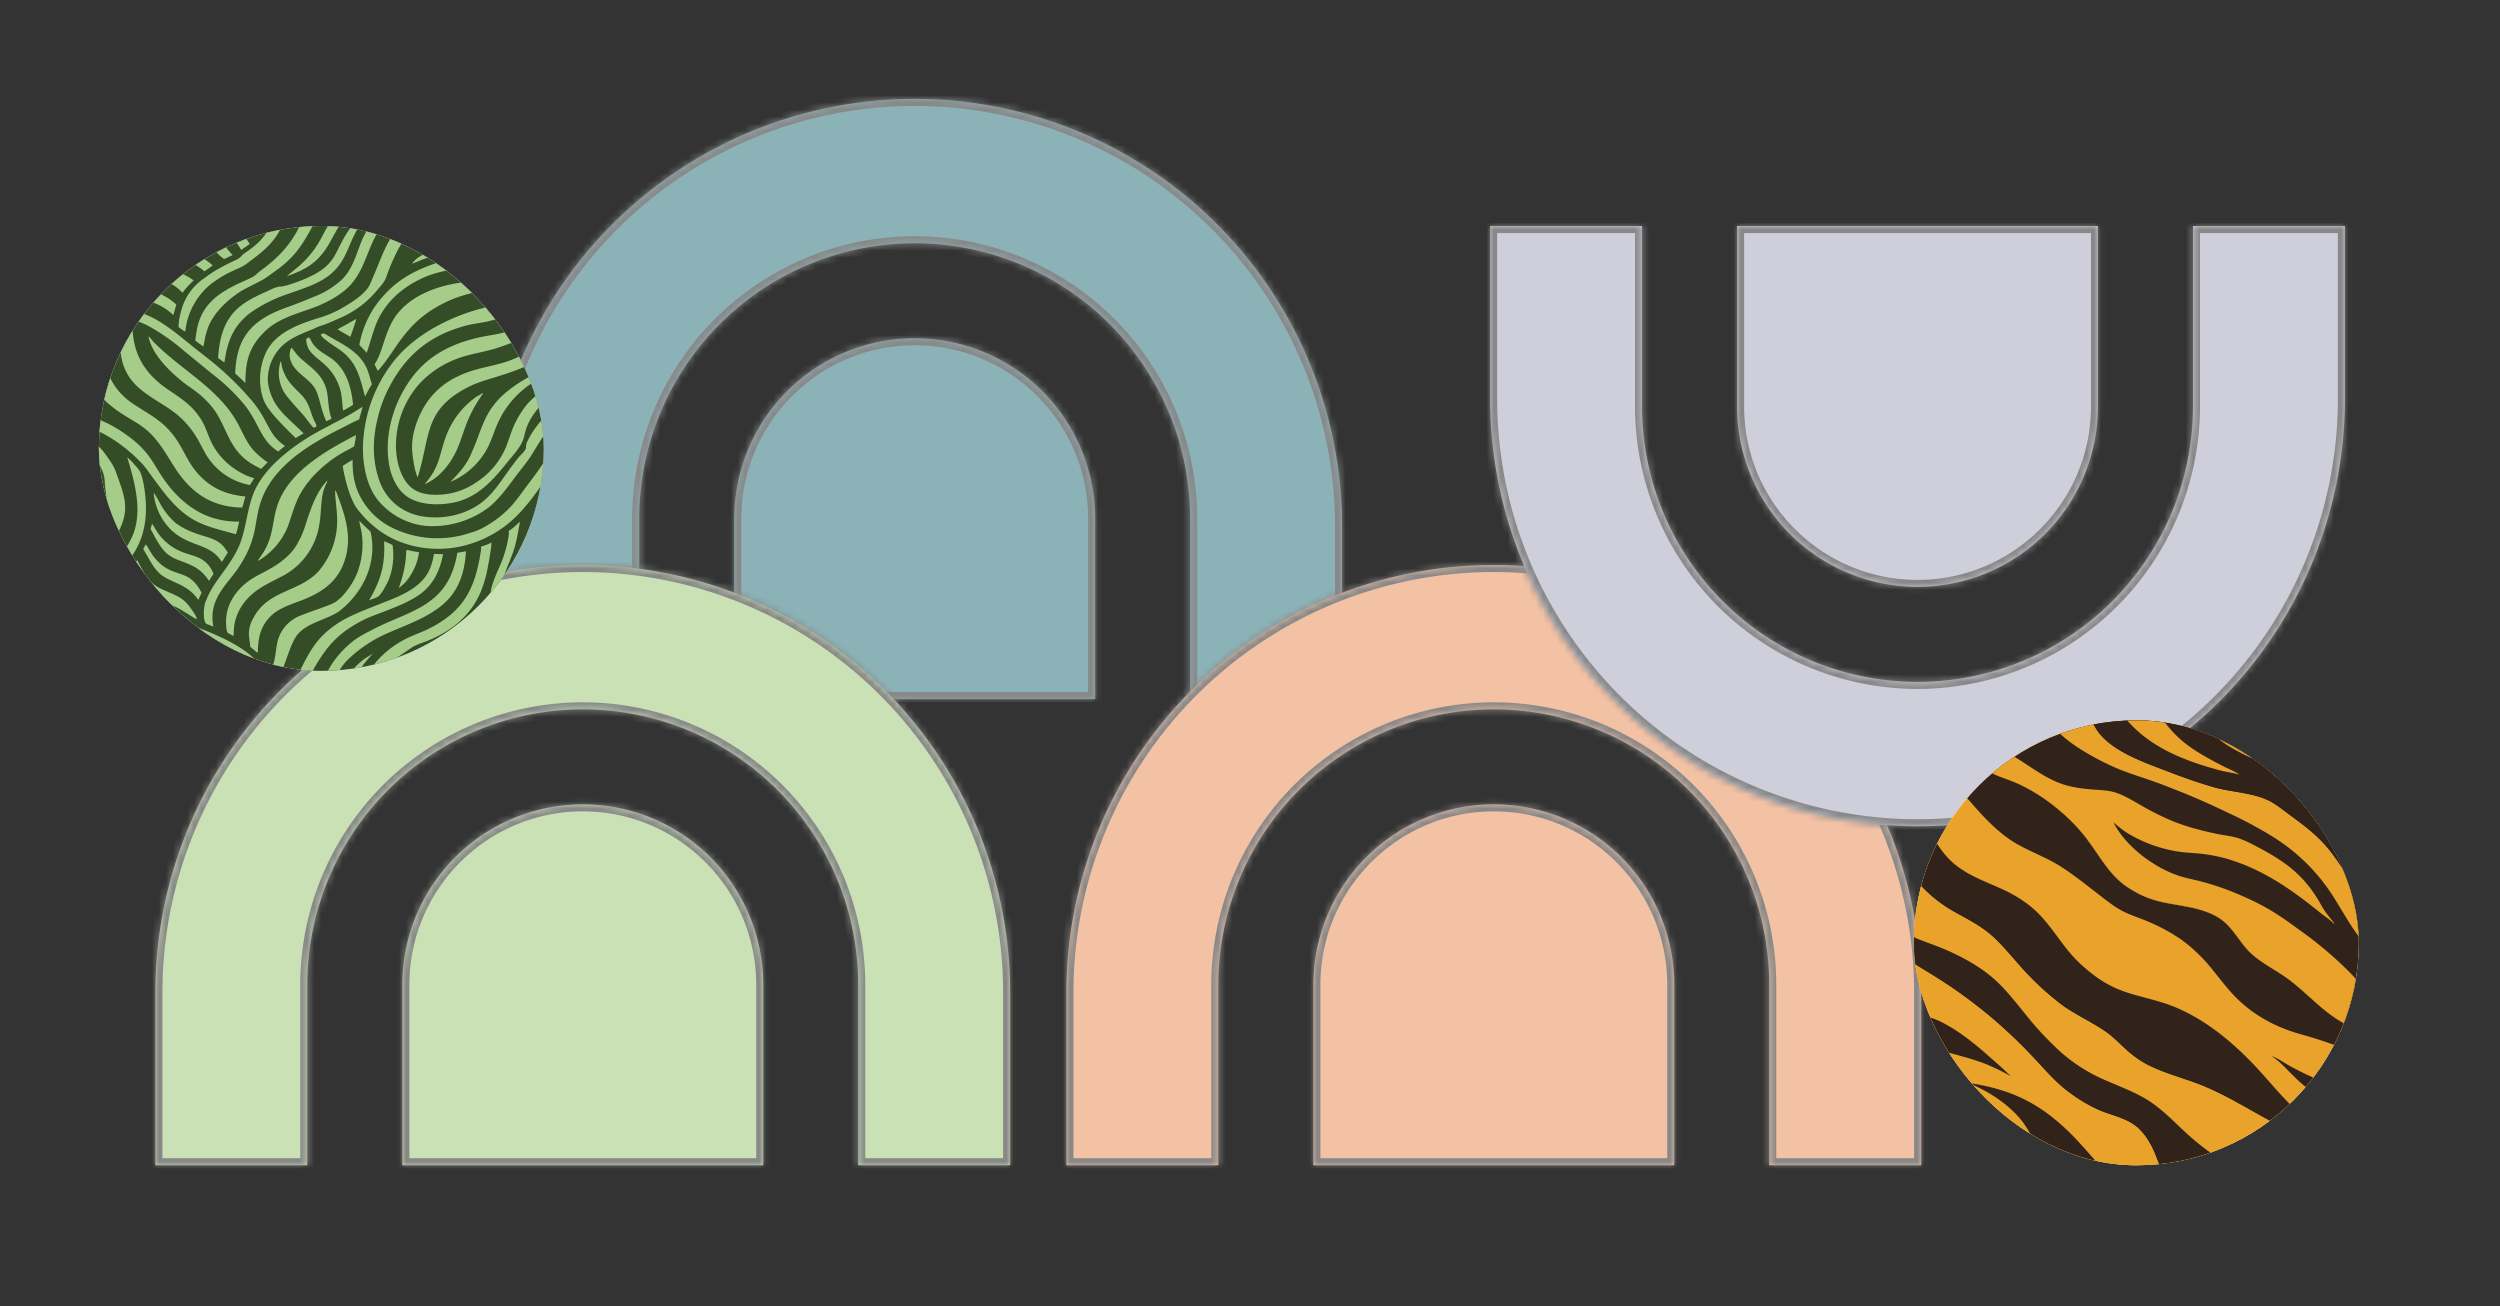 <svg width="354" height="185" viewBox="0 0 354 185" fill="none" xmlns="http://www.w3.org/2000/svg"><rect x="0" y="0" width="354" height="185" fill="#333333" stroke="none"/><mask id="path-1-inside-1_20_1009" fill="white"><path fill-rule="evenodd" clip-rule="evenodd" d="M129.52 14A60.52 60.52 0 0 0 69 74.52V99h21.52V73.45a39 39 0 1 1 78 0V99h21.52V74.52A60.52 60.52 0 0 0 129.52 14Zm25.56 85V73.45a25.55 25.55 0 0 0-51.11 0V99h51.1Z"/></mask><path fill-rule="evenodd" clip-rule="evenodd" d="M129.52 14A60.52 60.52 0 0 0 69 74.52V99h21.52V73.45a39 39 0 1 1 78 0V99h21.52V74.52A60.52 60.52 0 0 0 129.52 14Zm25.56 85V73.45a25.55 25.55 0 0 0-51.11 0V99h51.1Z" fill="#8BB2B7"/><path d="M69 99h-1v1h1v-1Zm21.52 0v1h1v-1h-1Zm78 0h-1v1h1v-1Zm21.52 0v1h1v-1h-1Zm-34.96 0v1h1v-1h-1Zm-51.11 0h-1v1h1v-1ZM70 74.52A59.52 59.52 0 0 1 129.52 15v-2A61.52 61.52 0 0 0 68 74.52h2ZM70 99V74.52h-2V99h2Zm20.52-1H69v2h21.52v-2Zm-1-24.55V99h2V73.45h-2Zm40-40a40 40 0 0 0-40 40h2a38 38 0 0 1 38-38v-2Zm40 40a40 40 0 0 0-40-40v2a38 38 0 0 1 38 38h2Zm0 25.55V73.45h-2V99h2Zm20.52-1h-21.51v2h21.51v-2Zm-1-23.48V99h2V74.52h-2ZM129.52 15a59.52 59.52 0 0 1 59.52 59.52h2A61.52 61.52 0 0 0 129.52 13v2Zm24.56 58.45V99h2V73.45h-2Zm-24.56-24.56c13.56 0 24.56 11 24.56 24.56h2a26.55 26.55 0 0 0-26.56-26.56v2Zm-24.55 24.56c0-13.56 11-24.56 24.55-24.56v-2a26.55 26.55 0 0 0-26.55 26.56h2Zm0 25.55V73.45h-2V99h2Zm50.1-1h-51.1v2h51.1v-2Z" fill="#888888" mask="url(#path-1-inside-1_20_1009)"/><mask id="path-3-inside-2_20_1009" fill="white"><path fill-rule="evenodd" clip-rule="evenodd" d="M211.52 80A60.52 60.52 0 0 0 151 140.52V165h21.52v-25.55a39 39 0 1 1 78 0V165h21.52v-24.48A60.52 60.52 0 0 0 211.52 80Zm25.56 85v-25.55a25.55 25.55 0 0 0-51.11 0V165h51.1Z"/></mask><path fill-rule="evenodd" clip-rule="evenodd" d="M211.52 80A60.52 60.52 0 0 0 151 140.52V165h21.52v-25.55a39 39 0 1 1 78 0V165h21.52v-24.48A60.52 60.52 0 0 0 211.52 80Zm25.56 85v-25.55a25.55 25.55 0 0 0-51.11 0V165h51.1Z" fill="#F3C2A5"/><path d="M151 165h-1v1h1v-1Zm21.52 0v1h1v-1h-1Zm78 0h-1v1h1v-1Zm21.52 0v1h1v-1h-1Zm-34.96 0v1h1v-1h-1Zm-51.11 0h-1v1h1v-1ZM152 140.52A59.52 59.52 0 0 1 211.52 81v-2A61.52 61.52 0 0 0 150 140.52h2Zm0 24.48v-24.48h-2V165h2Zm20.52-1H151v2h21.52v-2Zm-1-24.55V165h2v-25.55h-2Zm40-40a40 40 0 0 0-40 40h2a38 38 0 0 1 38-38v-2Zm40 40a40 40 0 0 0-40-40v2a38 38 0 0 1 38 38h2Zm0 25.55v-25.55h-2V165h2Zm20.52-1h-21.52v2h21.52v-2Zm-1-23.48V165h2v-24.48h-2ZM211.52 81a59.52 59.52 0 0 1 59.52 59.52h2A61.52 61.52 0 0 0 211.52 79v2Zm24.56 58.45V165h2v-25.55h-2Zm-24.56-24.56c13.56 0 24.56 11 24.56 24.56h2a26.55 26.55 0 0 0-26.56-26.56v2Zm-24.55 24.56c0-13.56 11-24.56 24.55-24.56v-2a26.55 26.55 0 0 0-26.55 26.56h2Zm0 25.55v-25.55h-2V165h2Zm50.1-1h-51.1v2h51.1v-2Z" fill="#888888" mask="url(#path-3-inside-2_20_1009)"/><mask id="path-5-inside-3_20_1009" fill="white"><path fill-rule="evenodd" clip-rule="evenodd" d="M271.52 117a60.52 60.52 0 0 0 60.52-60.52V32h-21.52v25.55a39 39 0 1 1-78 0V32H211v24.48A60.52 60.52 0 0 0 271.52 117Zm-25.55-85v25.55a25.55 25.55 0 1 0 51.1 0V32h-51.1Z"/></mask><path fill-rule="evenodd" clip-rule="evenodd" d="M271.52 117a60.52 60.52 0 0 0 60.52-60.52V32h-21.52v25.55a39 39 0 1 1-78 0V32H211v24.48A60.52 60.52 0 0 0 271.52 117Zm-25.55-85v25.55a25.55 25.55 0 1 0 51.1 0V32h-51.1Z" fill="#CFCFDB"/><path d="M332.04 56.48h-1 1Zm0-24.48h1v-1h-1v1Zm-21.52 0v-1h-1v1h1Zm-78 25.55h1-1Zm0-25.55h1v-1h-1v1ZM211 32v-1h-1v1h1Zm0 24.48h-1 1Zm34.97 1.07h1-1Zm0-25.55v-1h-1v1h1Zm51.1 0h1v-1h-1v1Zm33.97 24.48A59.52 59.52 0 0 1 271.52 116v2a61.52 61.52 0 0 0 61.52-61.52h-2Zm0-24.48v24.48h2V32h-2Zm-20.52 1h21.52v-2h-21.52v2Zm1 24.55V32h-2v25.55h2Zm-40 40a40 40 0 0 0 40-40h-2a38 38 0 0 1-38 38v2Zm-40-40a40 40 0 0 0 40 40v-2a38 38 0 0 1-38-38h-2Zm0-25.55v25.55h2V32h-2ZM211 33h21.52v-2H211v2Zm1 23.48V32h-2v24.48h2ZM271.52 116A59.52 59.52 0 0 1 212 56.48h-2A61.52 61.52 0 0 0 271.52 118v-2Zm-24.55-58.45V32h-2v25.55h2Zm24.55 24.56c-13.56 0-24.55-11-24.55-24.56h-2a26.55 26.55 0 0 0 26.55 26.56v-2Zm24.56-24.56c0 13.56-11 24.56-24.56 24.56v2a26.55 26.55 0 0 0 26.56-26.56h-2Zm0-25.55v25.55h2V32h-2Zm-50.11 1h51.1v-2h-51.1v2Z" fill="#888888" mask="url(#path-5-inside-3_20_1009)"/><mask id="path-7-inside-4_20_1009" fill="white"><path fill-rule="evenodd" clip-rule="evenodd" d="M82.52 80A60.52 60.52 0 0 0 22 140.52V165h21.52v-25.55a39 39 0 1 1 78 0V165h21.52v-24.48A60.52 60.52 0 0 0 82.52 80Zm25.56 85v-25.55a25.55 25.55 0 0 0-51.11 0V165h51.1Z"/></mask><path fill-rule="evenodd" clip-rule="evenodd" d="M82.52 80A60.52 60.52 0 0 0 22 140.52V165h21.52v-25.55a39 39 0 1 1 78 0V165h21.52v-24.48A60.52 60.52 0 0 0 82.52 80Zm25.56 85v-25.55a25.55 25.55 0 0 0-51.11 0V165h51.1Z" fill="#C9E1B5"/><path d="M22 165h-1v1h1v-1Zm21.52 0v1h1v-1h-1Zm78 0h-1v1h1v-1Zm21.52 0v1h1v-1h-1Zm-34.96 0v1h1v-1h-1Zm-51.11 0h-1v1h1v-1ZM23 140.52A59.52 59.52 0 0 1 82.52 81v-2A61.52 61.52 0 0 0 21 140.52h2ZM23 165v-24.48h-2V165h2Zm20.52-1H22v2h21.52v-2Zm-1-24.55V165h2v-25.55h-2Zm40-40a40 40 0 0 0-40 40h2a38 38 0 0 1 38-38v-2Zm40 40a40 40 0 0 0-40-40v2a38 38 0 0 1 38 38h2Zm0 25.55v-25.55h-2V165h2Zm20.52-1h-21.51v2h21.51v-2Zm-1-23.48V165h2v-24.48h-2ZM82.52 81a59.52 59.52 0 0 1 59.52 59.52h2A61.52 61.52 0 0 0 82.52 79v2Zm24.56 58.45V165h2v-25.55h-2Zm-24.56-24.56c13.56 0 24.56 11 24.56 24.56h2a26.55 26.55 0 0 0-26.56-26.56v2Zm-24.55 24.56c0-13.56 11-24.56 24.55-24.56v-2a26.55 26.55 0 0 0-26.55 26.56h2Zm0 25.55v-25.55h-2V165h2Zm50.1-1h-51.1v2h51.1v-2Z" fill="#888888" mask="url(#path-7-inside-4_20_1009)"/><g clip-path="url(#clip0_20_1009)"><rect x="271" y="102" width="63" height="63" rx="31.5" fill="white"/><path d="M246.53 102H358.4c.05.07.08.15.09.24.05.57.1 3.63-.02 4.06a.5.5 0 0 1-.05.13c.11.23.15 3.38.05 3.71l-.04.11c.12.3.12 8.22.02 8.47l-.03.07c.04.08.07.16.07.25.04.74.08 6.44-.03 6.75a.4.4 0 0 1-.06.1c.06.11.09.19.1.3.08 1.67 0 3.38 0 5.05 0 .55.09 2.37-.03 2.8l-.04.11c.1.25.14 5.17.02 5.47a.47.47 0 0 1-.03.06c.04.08.07.16.07.25.04.6.08 5.17-.03 5.51l-.03.09a34.5 34.5 0 0 1 0 5.14c.08.24.1.42 0 .66.12.28.14 2.27.02 2.57l-.05.1c.18.29.15 1.19.07 1.52a.79.79 0 0 1-.05.13c.12.27.14 4.3.03 4.59l-.02.06c.13.31.13 3.22.03 3.5l-.02.05c.06.2.08.34 0 .54.05.2.06.35.05.56v.05H246.53v-63Z" fill="#E9A32A"/><path d="M321.55 149.53c.92.23 1.83.94 2.67 1.4 1.83.98 3.75 1.96 5.76 2.52 2.08.57 4.21.7 6.36.75 1.52.04 3.06.03 4.56.36 2.8.61 5.56 2.31 8.09 3.63 2.02 1.06 4.04 2.04 5.94 3.31.94.62 1.77 1.32 2.6 2.06.28.25.7.52.9.83.06.2.06.34.05.55v.05h-6.23v-.04a34 34 0 0 0-5.51-3.82 23.4 23.4 0 0 0-4.72-2.23 27.7 27.7 0 0 0-4.56-.9c-2.58-.35-5.29-.64-7.64-1.83a22.41 22.41 0 0 1-5.17-3.93c-.84-.8-2.08-2.23-3.1-2.72v.01Z" fill="#312319"/><path d="M260.07 102h12.55c1.23 1.07 2.52 2.07 3.77 3.13 1.64 1.4 3.28 2.98 5.14 4.07 1.19.7 2.55 1.06 3.81 1.6 2.31.97 4.38 2.37 6.3 3.98a23.38 23.38 0 0 1 3.93 4.13c1.8 2.38 3.13 5.03 5.7 6.73 1.24.81 2.52 1.46 3.95 1.86 2.9.81 5.9.77 8.62 2.27 2.32 1.27 3.16 3.67 5.02 5.33 1.62 1.44 3.67 2.39 5.39 3.7 2.17 1.67 4.01 3.7 6.27 5.25 2.5 1.73 5.37 2.58 8.3 3.18 1.29.26 2.6.47 3.82.94 2.57.99 5.95 3.54 8.16 5.2 1.33 1 2.68 1.98 3.92 3.09.95.84 1.83 1.77 2.68 2.72.25.27.87.8 1.01 1.11.14.32.14 3.23.04 3.5l-.02.05c-.17-.44-.97-1.35-1.29-1.77a32.5 32.5 0 0 0-13.27-9.7c-2.49-.94-5.14-1.3-7.64-2.19-2.03-.7-3.98-1.58-5.99-2.32a60.59 60.59 0 0 0-4.5-1.42c-3.74-1.06-7-2.87-9.67-5.76-.92-1-1.73-2.09-2.6-3.14a23.02 23.02 0 0 0-4.54-4.45 26.3 26.3 0 0 0-5.13-2.75c-1.15-.47-2.36-.84-3.45-1.44-1.15-.64-2.2-1.5-3.25-2.3-1.73-1.33-3.46-2.73-5.3-3.9-2.36-1.51-5.1-2.33-7.4-3.96-3.54-2.52-5.61-5.78-8.66-8.72a24.52 24.52 0 0 0-3.67-2.83 32.39 32.39 0 0 0-6.6-2.94c-1.96-.67-3.6-1.1-5.4-2.25Z" fill="#312319"/><path d="M248.17 102h3.43c1.9 1.23 3.77 2 5.97 2.53 1.29.3 2.57.55 3.82 1.03a21.6 21.6 0 0 1 5.6 3.53c2.88 2.31 4 4.22 5.64 7.42.9 1.75 1.83 3.49 3.17 4.94 2.31 2.5 5.63 3.4 8.58 4.87a18.76 18.76 0 0 1 3.03 1.93c2.17 1.69 3.6 4.08 5.3 6.2a18.69 18.69 0 0 0 2.17 2.3 21.1 21.1 0 0 0 2.48 1.95c3.26 2.15 5.95 2.27 9.43 3.46 4.86 1.66 9.12 5.16 12.6 8.86 1.54 1.64 2.95 3.38 4.53 4.99a18.6 18.6 0 0 0 7.45 4.76c2.01.72 4.09 1.26 6.12 1.94 1.31.44 2.6.99 3.87 1.56.32.15.97.37 1.21.63l.09.1H330v-.06c-.96-.87-1.79-1.8-2.83-2.6-2.26-1.75-4.82-3.08-7.31-4.47-2.6-1.45-5.18-2.96-7.94-4.1-2.6-1.06-5.44-1.72-7.94-3.03a14.64 14.64 0 0 1-3.02-2.17c-.88-.8-1.7-1.67-2.67-2.36-2.04-1.44-4.35-2.44-6.36-3.9a40.9 40.9 0 0 1-6.34-6c-1.23-1.38-2.45-2.87-3.87-4.06-1.56-1.3-3.3-2.14-5.06-3.14a19.02 19.02 0 0 1-6.67-6.24c-.43-.62-.83-1.26-1.2-1.92-1.59-2.79-2.94-6-5.32-8.22-2.09-1.94-4.93-3.13-7.49-4.33a19.98 19.98 0 0 1-4.35-2.52c-1.32-1.09-2.4-2.54-3.46-3.88Z" fill="#312319"/><path d="m342.57 164.9.09.1H330v-.06c1.34-.06 12.2.13 12.57-.04Z" fill="#312319"/><path d="M246.53 102h1.64c1.06 1.34 2.14 2.8 3.46 3.88a19.94 19.94 0 0 0 4.35 2.52c2.56 1.2 5.4 2.39 7.49 4.33 2.38 2.22 3.73 5.43 5.32 8.22a24.78 24.78 0 0 0 2.55 3.74 19.12 19.12 0 0 0 5.32 4.42c1.75 1 3.5 1.84 5.06 3.14 1.42 1.19 2.64 2.68 3.87 4.06a40.85 40.85 0 0 0 6.34 6c2.01 1.47 4.31 2.46 6.35 3.9.98.7 1.8 1.56 2.68 2.36.9.83 1.94 1.61 3.02 2.18 2.5 1.3 5.34 1.96 7.94 3.03 2.76 1.13 5.34 2.64 7.93 4.1 2.5 1.38 5.05 2.72 7.32 4.46 1.04.8 1.87 1.73 2.82 2.6v.05h-24.21v-.04l-.05-.07c-.21-.4-.35-.87-.53-1.28-.6-1.42-1.3-2.8-2.45-3.85-1.55-1.4-3.78-1.76-5.65-2.58a21.99 21.99 0 0 1-4.14-2.47c-1.96-1.44-3.53-3.35-5.2-5.1a73.79 73.79 0 0 0-5.58-5.32 69.2 69.2 0 0 0-7.33-5.43c-2.44-1.56-4.97-2.98-7.33-4.66a34.3 34.3 0 0 1-7.34-6.7c-1.12-1.42-2-3.04-3-4.55-2.73-4.17-6.09-7.5-10.65-9.63V102Z" fill="#E9A32A"/><path d="M320.06 160.9c.94.2 1.9.63 2.77 1.02 1.02.45 4.26 2.03 4.62 2.97l.06.1h-2.49v-.04c-1.16-1.23-3.45-3.25-4.96-4.04Z" fill="#312319"/><path d="m327.45 164.89.06.1h-2.49v-.05c.42 0 2.16.09 2.43-.05Z" fill="#312319"/><path d="M246.53 108.04c1.08.25 2.09.58 3.08 1.08 2.6 1.29 6.34 4.32 7.88 6.78.77 1.25 1 2.65 1.47 4.02.93 2.76 2.92 6 4.99 8.05 1.7 1.7 5.1 3.84 7.31 4.84 1.1.49 2.25.86 3.36 1.3 2.12.85 4.13 1.86 6 3.15 2.66 1.84 4.14 3.86 6.14 6.3a45.04 45.04 0 0 0 4.9 5.28 23.24 23.24 0 0 0 6.8 4.26c2.05.9 4.2 1.68 6.07 2.94 1.88 1.27 3.45 2.94 5.12 4.47a36.47 36.47 0 0 0 5.22 3.97c.2.12.69.3.78.52h-9.86l-.01-.05-.04-.06c-.21-.4-.35-.87-.53-1.29-.6-1.41-1.3-2.8-2.46-3.84-1.54-1.41-3.77-1.76-5.64-2.58a21.94 21.94 0 0 1-4.14-2.48c-1.97-1.44-3.54-3.35-5.2-5.1a74.6 74.6 0 0 0-5.58-5.32 69.17 69.17 0 0 0-7.33-5.42c-2.44-1.56-4.97-3-7.34-4.66a34.3 34.3 0 0 1-7.33-6.7c-1.13-1.43-2-3.04-3-4.56-2.74-4.17-6.1-7.5-10.66-9.63v-5.27Z" fill="#312319"/><path d="M305.78 164.95c.99 0 9.44-.11 9.77.05h-9.76l-.01-.05Z" fill="#312319"/><path d="M246.53 113.3c4.56 2.14 7.92 5.47 10.66 9.64 1 1.51 1.87 3.13 3 4.55a34.25 34.25 0 0 0 7.33 6.7c2.37 1.68 4.9 3.1 7.34 4.66a69.29 69.29 0 0 1 10.18 8.02c.93.88 1.83 1.8 2.72 2.73 1.67 1.75 3.24 3.66 5.2 5.1a22.1 22.1 0 0 0 4.15 2.47c1.87.82 4.1 1.17 5.64 2.58a10.57 10.57 0 0 1 2.46 3.85c.17.41.31.89.53 1.28l.03.07.01.04h-59.25v-51.68Z" fill="#E9A32A"/><path d="M279 153.38c6.32.97 10.44 3.21 14.87 7.81.76.8 1.48 1.64 2.22 2.46.38.44.77.92 1.22 1.3l.01.05h-7.93v-.06l-.03-.04c-.74-1.22-1.1-2.69-1.7-3.98-1.31-2.78-3.71-4.82-6.34-6.32-.76-.43-1.57-.77-2.31-1.21Z" fill="#312319"/><path d="m297.3 164.94.02.06h-7.93v-.06c2.64-.03 5.28.02 7.91 0Z" fill="#312319"/><path d="M246.53 117.96a20.28 20.28 0 0 1 1.41.8l.35.21.34.23.33.22.33.24.33.24.32.24.32.25.32.26.31.26.3.27.3.27.3.28.3.28a11.16 11.16 0 0 1 .84.88l.27.3a19.38 19.38 0 0 1 .52.62l.25.31.25.32a12.43 12.43 0 0 1 .48.66l.23.33.23.34.22.34.21.35.2.35c1.06 1.8 1.97 3.66 3.27 5.3.6.79 1.33 1.53 2.1 2.15.93.75 1.89 1.38 2.73 2.25 1.53 1.6 2.66 3.53 4.25 5.07 2.2 2.14 4.36 1.91 6.82 3.17 2.65 1.35 4.9 3.24 7.1 5.2.9.78 1.8 1.57 2.62 2.43a27.35 27.35 0 0 0-3.61-1.76c-2.63-1-5.4-1.56-8.07-2.39a31.83 31.83 0 0 1-8.09-3.72c-2.87-1.88-4.2-4.25-6.4-6.69a48.2 48.2 0 0 0-9.12-7.5c-.93-.62-1.87-1.26-2.86-1.78v-10.59Z" fill="#312319"/><path d="M246.53 136.84c1.14.53 2.28 1.1 3.3 1.85 1.05.78 2 1.8 2.95 2.7a25.42 25.42 0 0 0 4.47 3.39c1.64.95 3.29 1.7 5.16 2.08 1.58.32 3.25.48 4.75 1.05.86.33 1.66.87 2.43 1.37a62.6 62.6 0 0 1 6.31 4.77 54.7 54.7 0 0 1 5.81 5.49 36.48 36.48 0 0 1 3.05 3.99c.3.47.6.94.88 1.42l.03.04h-39.14v-28.16Z" fill="#312319"/><path d="M276.11 164.94c1.97-.02 3.94 0 5.91 0 1.2 0 2.42-.05 3.62.01l.03.04h-9.56v-.05Z" fill="#312319"/><path d="M246.53 144.65c1.23.53 2.45 1.08 3.72 1.5 1.84.62 3.73 1.07 5.55 1.73 2.3.84 4.5 1.98 6.82 2.76 1.7.58 3.52.74 5.18 1.44 2.98 1.26 7.46 4 9.88 6.14 1 .88 1.89 1.88 2.76 2.88.7.81 1.52 1.71 1.92 2.72l.1.24c-.86-.7-1.64-1.5-2.56-2.11-1.7-1.12-3.6-1.9-5.41-2.82-3.24-1.66-6.49-3.75-10.06-4.58-1.86-.44-3.82-.2-5.7-.42a16.26 16.26 0 0 1-2.68-.53 49.2 49.2 0 0 1-9.52-4.33v-4.62Z" fill="#E9A32A"/><path d="M246.53 149.56a22.4 22.4 0 0 1 3 2.36c1.57 1.45 2.93 2.9 4.85 3.9a21.81 21.81 0 0 0 6.62 1.97c1.62.27 3.24.5 4.8 1.03a29.65 29.65 0 0 1 9.38 5.4c.3.24.6.53.93.73v.05h-29.58v-15.44Z" fill="#E9A32A"/><path d="M272.62 102h85.77c.05.07.08.15.09.24.05.57.1 3.63-.02 4.06a.5.5 0 0 1-.05.13c.11.23.15 3.38.05 3.71l-.04.11c.12.3.12 8.22.02 8.47l-.03.07c.04.08.07.16.07.25.04.74.08 6.44-.03 6.75a.4.4 0 0 1-.06.1c.06.11.09.19.1.3.08 1.67 0 3.38 0 5.05 0 .55.09 2.37-.03 2.8l-.04.11c.1.25.14 5.17.02 5.47a.47.47 0 0 1-.03.06c.04.08.07.16.07.25.04.6.08 5.17-.03 5.51l-.03.09a34.5 34.5 0 0 1 0 5.14c.08.24.1.42 0 .66.12.28.14 2.27.02 2.57l-.05.1c.18.29.15 1.19.07 1.52a.79.79 0 0 1-.05.13c.12.27.14 4.3.03 4.59l-.02.06c-.15-.3-.77-.84-1.02-1.12a34.68 34.68 0 0 0-2.68-2.72c-1.24-1.1-2.59-2.09-3.92-3.08-2.21-1.66-5.59-4.22-8.16-5.2-1.22-.48-2.53-.69-3.81-.94-2.94-.6-5.81-1.46-8.31-3.18-2.25-1.56-4.1-3.59-6.27-5.25-1.72-1.32-3.77-2.26-5.39-3.7-1.86-1.66-2.7-4.07-5.02-5.34-2.72-1.5-5.72-1.45-8.62-2.27a13.97 13.97 0 0 1-3.95-1.86c-2.57-1.7-3.9-4.35-5.7-6.73a23.3 23.3 0 0 0-3.94-4.13 25.08 25.08 0 0 0-6.29-3.98c-1.26-.53-2.62-.9-3.8-1.6-1.87-1.09-3.51-2.67-5.15-4.06-1.25-1.06-2.54-2.06-3.77-3.14Z" fill="#312319"/><path d="M289.98 102h6.26c.8 2.38 3.17 3.92 5.3 5 1.75.87 3.57 1.53 5.4 2.22a75.8 75.8 0 0 0 6.61 2.27c2.63.73 5.89.76 8.24 2.16.9.54 1.75 1.23 2.6 1.86 3.49 2.55 5.04 3.9 7.4 7.63 1.15 1.8 2.14 3.7 3.51 5.35 1.26 1.5 2.84 2.73 4.35 3.98 3.33 2.77 7.14 4.73 10.75 7.09 2.26 1.47 4.31 3.18 6.45 4.8.31.24 1.45.95 1.57 1.16.14.32.14 4.8.02 5.08l-.02.06c-.3-.26-.71-.45-1.03-.7-2.44-1.98-4.92-3.85-7.81-5.14-2.4-1.06-4.95-1.48-6.99-3.28-1.58-1.4-2.7-3.28-4.17-4.8-1.36-1.41-3.12-2.4-4.31-3.98-1.21-1.59-2.21-3.38-3.27-5.08a27 27 0 0 0-9.11-9.26 59.81 59.81 0 0 0-6.39-3.4c-2.43-1.18-4.9-2.26-7.42-3.24-1-.4-2-.8-3.02-1.15-1.72-.6-3.45-1.13-5.13-1.83a36.76 36.76 0 0 1-4.19-2.12c-1.37-.8-2.71-1.7-3.87-2.78-.63-.59-1.18-1.25-1.73-1.9Z" fill="#E9A32A"/><path d="M296.24 102h15.16l.03.03c.4.36.75.8 1.14 1.2.82.82 1.8 1.62 2.78 2.25a28.9 28.9 0 0 0 5.18 2.57c1.04.41 2.1.78 3.1 1.25 2.67 1.24 5.04 3.28 7.11 5.35 1.75 1.75 2.31 3.92 3.16 6.17 1.19 3.17 3.03 6.25 5.73 8.35a29.1 29.1 0 0 0 7.49 4.15c1.5.58 3.03 1.08 4.48 1.78 1.88.9 3.57 2.05 5.2 3.35.5.4 1.18.77 1.61 1.23.04.08.07.16.07.25.04.6.08 5.17-.03 5.5 0 .04-.02.06-.03.1-.12-.22-1.25-.93-1.57-1.17-2.14-1.62-4.2-3.33-6.45-4.8-3.61-2.35-7.42-4.32-10.75-7.09-1.51-1.25-3.09-2.47-4.35-3.98-1.37-1.65-2.36-3.55-3.5-5.35-2.37-3.72-3.92-5.07-7.41-7.63-.85-.62-1.7-1.32-2.6-1.86-2.35-1.4-5.61-1.43-8.24-2.16a75.8 75.8 0 0 1-6.62-2.27c-1.82-.69-3.64-1.35-5.38-2.22-2.14-1.08-4.52-2.62-5.3-5Z" fill="#312319"/><path d="M301.2 102h5.14a15.83 15.83 0 0 0 4.26 4.1c1.34.9 2.82 1.68 4.26 2.42.37.2 2.05.92 2.2 1.16-.88-.26-1.82-.36-2.72-.6-4.86-1.3-9.75-3.16-13.14-7.08Z" fill="#E9A32A"/><path d="M272.62 102h3.08c1.67.91 3.31 1.88 5 2.77 1.4.74 2.85 1.4 4.22 2.2 2.19 1.26 4.2 2.92 6.57 3.86 1.65.65 3.28.85 5.04.98.95.07 1.91.1 2.83.36 1.54.45 2.96 1.4 4.36 2.18 1.32.73 2.73 1.44 4.13 2 2.03.8 4.1 1.32 6.23 1.76.9.18 1.84.28 2.71.53 1.1.32 2.22.94 3.23 1.48 3.94 2.1 6.51 4.12 8.7 8.11.42.76.96 1.43 1.5 2.1.08.1.23.25.27.38l.03.13v.03c-.18-.35-1.4-1.17-1.8-1.49-4.02-3.26-7.98-6.09-12.99-7.66-1.3-.4-2.7-.68-4.05-.83-.88-.1-1.78-.12-2.67-.23a19.67 19.67 0 0 1-7.68-2.64c-.73-.46-1.4-1-2.06-1.57 1.67 3.35 5.66 6.35 9.17 7.53 1 .34 2.07.54 3.1.8a37.81 37.81 0 0 1 4.93 1.65 47.05 47.05 0 0 1 3.08 1.39c.5.25 1 .52 1.49.8 1.53.86 3 1.92 4.42 2.96a54 54 0 0 1 7.39 6.24c3.03 3.17 4.58 5.66 8.56 7.93 1.1.63 2.28 1.18 3.49 1.6 1.69.56 3.44.97 5.17 1.44 2.26.62 4.5 1.28 6.74 1.99.32.1 1.4.35 1.6.54.13.29.15 2.27.04 2.57a.93.93 0 0 1-.05.1c.17.3.14 1.2.07 1.52a.7.7 0 0 1-.05.14c.12.27.14 4.28.03 4.58l-.03.06c-.14-.3-.76-.84-1.01-1.12a34.87 34.87 0 0 0-2.68-2.71c-1.24-1.11-2.6-2.1-3.92-3.09-2.22-1.66-5.59-4.22-8.16-5.2-1.22-.47-2.54-.68-3.82-.94-2.93-.6-5.8-1.45-8.3-3.18-2.26-1.55-4.1-3.58-6.28-5.24-1.72-1.32-3.76-2.27-5.38-3.7-1.86-1.67-2.7-4.07-5.02-5.35-2.73-1.5-5.72-1.45-8.63-2.27a13.94 13.94 0 0 1-3.94-1.85c-2.57-1.7-3.9-4.35-5.7-6.74a25.15 25.15 0 0 0-3.94-4.13 25.06 25.06 0 0 0-6.3-3.98c-1.26-.53-2.61-.9-3.8-1.59-1.87-1.1-3.5-2.67-5.15-4.07-1.24-1.06-2.53-2.06-3.76-3.14Z" fill="#E9A32A"/><path d="M311.4 102h47c.04.07.07.15.08.24.05.57.1 3.63-.02 4.06a.5.5 0 0 1-.05.13c.11.23.15 3.38.05 3.71a.8.8 0 0 1-.04.11c.13.3.13 8.22.02 8.47l-.03.07c.04.08.07.16.07.25.04.74.08 6.44-.03 6.75a.44.44 0 0 1-.06.1c.06.11.09.19.1.3.08 1.67 0 3.38 0 5.05 0 .55.09 2.37-.03 2.8 0 .05-.03.08-.04.11.1.25.14 5.17.02 5.47l-.03.06c-.43-.46-1.11-.83-1.62-1.23a27.03 27.03 0 0 0-5.19-3.35c-1.45-.7-2.98-1.2-4.48-1.78a29.06 29.06 0 0 1-7.49-4.14c-2.7-2.11-4.54-5.19-5.73-8.36-.85-2.24-1.4-4.41-3.16-6.17-2.07-2.07-4.44-4.1-7.1-5.35-1.02-.47-2.07-.84-3.1-1.25a29.03 29.03 0 0 1-5.2-2.56 17.34 17.34 0 0 1-2.77-2.26c-.4-.39-.74-.84-1.14-1.2l-.03-.03Z" fill="#E9A32A"/><path d="M321.9 102h3.55a12.25 12.25 0 0 0 5.09 2.43c.82.16 1.65.21 2.46.45 2.76.81 5.35 2.2 7.66 3.93a17.3 17.3 0 0 1 3.8 3.65c.79 1.1 1.4 2.33 2 3.54 2 3.92 3.54 6.06 7.56 8.13 1.36.7 2.89 1.42 4.37 1.77.06.1.09.18.1.3.08 1.66 0 3.37 0 5.04 0 .55.09 2.37-.03 2.8l-.04.11c-.1-.23-.57-.55-.78-.73a25.27 25.27 0 0 0-3.6-2.59c-1.23-.73-2.52-1.36-3.74-2.12a23 23 0 0 1-2.62-1.9 20.43 20.43 0 0 1-4.46-5.58c-1.69-3.02-2.75-5.87-5.44-8.24a24.13 24.13 0 0 0-6.6-3.94c-1.79-.76-3.7-1.46-5.28-2.63a14.12 14.12 0 0 1-2.86-2.95c-.35-.47-.7-1.04-1.11-1.44l-.03-.03Z" fill="#312319"/><path d="M325.45 102h32.94c.05.07.08.15.09.24.05.57.1 3.63-.02 4.06a.5.5 0 0 1-.05.13c.11.23.15 3.38.05 3.71a.8.8 0 0 1-.04.11c.13.3.13 8.22.02 8.47l-.03.07c.04.08.07.16.07.25.04.74.08 6.44-.03 6.75a.44.44 0 0 1-.06.1 20.37 20.37 0 0 1-4.37-1.77c-4.02-2.06-5.56-4.2-7.55-8.13-.61-1.2-1.22-2.43-2.02-3.53a17.35 17.35 0 0 0-3.8-3.65 24.47 24.47 0 0 0-7.65-3.93c-.8-.24-1.64-.3-2.46-.45a12.22 12.22 0 0 1-5.1-2.43h.01Z" fill="#E9A32A"/><path d="M333.45 102h24.94c.05.07.08.15.09.24.05.57.1 3.63-.02 4.06a.5.5 0 0 1-.05.13c.11.23.15 3.38.05 3.71a.98.98 0 0 1-.04.11c.13.3.13 8.22.02 8.47l-.03.07c-.13-.22-1.27-1.11-1.56-1.4-.7-.66-1.38-1.36-2.02-2.08-1.53-1.77-3.03-3.56-4.74-5.15-2.8-2.58-6.26-4.27-9.82-5.54-2.34-.84-4.6-1.43-6.82-2.62Z" fill="#312319"/></g><g clip-path="url(#clip1_20_1009)"><rect x="14" y="32" width="63" height="63" rx="31.5" fill="white"/><path d="M3.52 32H87.4c.13.22.11.78.05 1.03l-.02.08c.08.26.1 2.06 0 2.3v.03c.07.21.1 2.55 0 2.75l-.01.05a3.24 3.24 0 0 1 0 1.43 4.6 4.6 0 0 1 0 1.64c.08.21.1.86.02 1.07 0 .03-.03.06-.04.08.13.22.13 1.7.05 1.97 0 .03-.02.05-.03.08.09.22.11 1.33.02 1.55l-.03.05c.11.23.12 1.38.04 1.65l-.05.12c.13.23.13 1.1.05 1.36l-.05.11c.03.07.06.11.06.18.04.36.07 2.52-.01 2.78l-.04.08c.04.07.05.13.06.22.03.7.06 6.42-.04 6.68v.03c.1.25.1 1.72 0 1.98l-.02.03c.1.23.12 1.18.02 1.42l-.02.06c.1.21.11 1.55.02 1.79l-.02.05-.01.16c.08.17.1.45.04.64l-.05.1c.13.24.13 1.14.05 1.4l-.05.12c.11.2.12 1.53.05 1.75l-.05.09c.12.23.13 1.05.05 1.3l-.05.1c.12.22.12 1.58.05 1.83l-.04.1a5.38 5.38 0 0 1 0 1.84c.1.22.12 1.63.03 1.87l-.04.1c.12.23.11 1.36.03 1.62l-.02.06c.1.2.11 1.9.03 2.14l-.03.07c.1.23.1 1.32.03 1.6a.8.8 0 0 1-.03.08c.08.2.1.71.02.91l-.02.04c.1.23.1.99.03 1.22 0 .03-.03.06-.05.1.12.2.12 1.51.05 1.76 0 .03-.02.06-.03.08.1.24.11 1.05.03 1.3 0 .04-.03.08-.04.1.1.2.11 1.37.04 1.6 0 .03-.02.05-.03.08a4.6 4.6 0 0 1 0 1.64c.1.23.12 1.6.03 1.86 0 .03-.01.03-.03.06a4.12 4.12 0 0 1 0 1.52c.1.21.11.8.03 1.03 0 .03-.03.05-.04.08H3.52V32Z" fill="#344D27"/><path d="M35.51 32h1.76c.05.09.08.16.1.26-.12.41-.52.76-.8 1.05-.37-.43-.7-.88-1.06-1.31Z" fill="#A5CD89"/><path d="M52.79 92.59c-.75.74-1.37 1.5-1.92 2.4h-1.04a8.88 8.88 0 0 1 2.96-2.4Z" fill="#A5CD89"/><path d="M50.44 45.16c.03.15-.72 2.18-.82 2.53l-1.15-.65c-.23-.13-.45-.28-.68-.42.9-.46 1.78-.95 2.65-1.46Z" fill="#A5CD89"/><path d="M62.16 32h2.66c-.48.26-1.06.42-1.57.6-1.3.47-2.6.9-3.77 1.69.65-1.04 1.65-1.67 2.68-2.3Z" fill="#A5CD89"/><path d="M31.44 32h1.82c.84.75 1.52 1.58 2.1 2.55-.4.29-.8.57-1.21.84a14.36 14.36 0 0 0-2.71-3.4Z" fill="#A5CD89"/><path d="M57.54 77.87c.6.09 1.2.27 1.8.32a8.22 8.22 0 0 1-1.87 4.18c-.3.33-.66.63-1.01.91.7-1.97.99-3.33 1.08-5.41Z" fill="#A5CD89"/><path d="M22.58 90.51c.8.4 1.65.61 2.44 1.03l.05.01c.6.08 1.2 0 1.79.1 2.25.38 4.76 1.78 6.4 3.34h-1.82a14.5 14.5 0 0 0-4.42-2.63c-.72-.28-1.48-.5-2.2-.8-.18-.06-.43-.07-.62-.1-.8-.15-1.02-.43-1.62-.95Z" fill="#A5CD89"/><path d="M54.38 76.64c.41.14.81.34 1.2.54a9.56 9.56 0 0 1-.53 4.9c-.26.62-.95 1.89-1.42 2.33-.1.1-.23.14-.35.2-.33.15-.68.26-1.01.38 1.68-2.9 2.28-5 2.12-8.35Z" fill="#A5CD89"/><path d="M25.15 32h3.94c1.75 1.28 2.44 2.6 3.85 4.13-.41.16-.81.36-1.22.55-.32-.25-.69-.5-.94-.83-.24-.3-.41-.63-.67-.92-1.4-1.58-3.02-2.28-4.97-2.93Z" fill="#A5CD89"/><path d="M62.18 94.99c1.66-1 3.65-1.58 5.02-3.02.38-.4.7-.85 1.02-1.3.2-.28.7-.9.76-1.24v-.03c.12.13.35.43.34.62v.03c.04.31-.2.73-.26 1.04-.04.29 0 .6-.09.88-.06.2-.16.38-.28.55-.93 1.3-2.42 1.84-3.8 2.47h-2.72Z" fill="#A5CD89"/><path d="M46.42 32h1.6c-.52.84-.95 1.72-1.46 2.58-1.53 2.58-3.16 3.57-5.95 4.54.66-.61 1.42-1.13 2.08-1.76.9-.85 1.74-1.82 2.38-2.9.48-.8.88-1.65 1.36-2.46Z" fill="#A5CD89"/><path d="M45.72 47.2c.07 0 .12 0 .18.03.49.24.95.57 1.44.83 1.9 1.05 3.66 2.05 4.6 4.1.33.72.46 1.5.72 2.25-.25.4-.5.8-.71 1.23l-.26.52c-.69-2.55-1.08-4.71-3.3-6.42-.71-.55-1.52-.98-2.21-1.55-.23-.18-.73-.55-.76-.84.1-.01.22-.1.3-.15Z" fill="#A5CD89"/><path d="M20.64 77.1c.25.24.43.66.61.96.42.7.95 1.36 1.57 1.88 2.18 1.8 4.06.72 5.73 4-.16.3-.3.64-.43.96-.02.01-.05 0-.07 0-.9-1.34-2.16-1.97-3.6-2.6-.67-.3-1.33-.6-1.87-1.11-1.04-.98-1.55-2.28-2.3-3.46l.35-.64h.01Z" fill="#A5CD89"/><path d="M39.74 51.14c.11.12.14.66.19.84.14.49.34.96.58 1.4.46.85 1.14 1.5 1.81 2.16.39.39.76.78 1.04 1.25.45.75.67 1.65 1 2.46.1.29.28.55.39.83.04.1.05.18.05.28-.07.13-.16.13-.3.18l-.06.03c-.25-.12-1.03-1.24-1.27-1.53-.8-.95-1.67-1.83-2.44-2.8a5.32 5.32 0 0 1-.98-5.1Z" fill="#A5CD89"/><path d="M21.53 74.18c.16.18.3.43.42.63a7.59 7.59 0 0 0 4.18 3.47c.7.25 1.4.42 2.06.72a3.86 3.86 0 0 1 2.04 2.3c-.17.2-.3.4-.43.62l-.2.35c-1.15-1.8-2.38-2.22-4.24-2.93a5.2 5.2 0 0 1-1.82-1.04c-.97-.92-1.57-2.23-2.21-3.38.05-.25.12-.5.2-.74Z" fill="#A5CD89"/><path d="M12.24 85.27c.41-.24.83-.47 1.22-.76.16 1.2.38 2.47.85 3.59.26.6.67 1.16 1.05 1.7 1.24 1.8 2.69 3.8 4.4 5.19h-2.39c-1.02-1.57-1.73-3.3-2.66-4.91a23.66 23.66 0 0 0-2.3-3.18c-.03-.54-.1-1.09-.17-1.63Z" fill="#A5CD89"/><path d="M19.43 79.32c.54.97.95 1.97 1.7 2.82 1.54 1.79 3.92 1.62 5.45 3.43.3.37 1.32 1.68 1.28 2.1-.1.01-.16-.05-.25-.11-.84-.48-1.62-1.06-2.48-1.5-.63-.32-1.3-.58-1.92-.9-2.67-1.34-3.16-2.66-4.25-5.27.18-.17.32-.38.47-.57Z" fill="#A5CD89"/><path d="M68.29 32h2.25l-.01.06c-.03.1-.23.29-.3.37-1.34 1.4-3.48 2.08-5.24 2.74-.46.17-.91.4-1.39.54-1.07.34-2.18.52-3.26.86-.67.21-1.32.52-1.98.78.53-.86 1.3-1.13 2.13-1.58.48-.26.9-.6 1.4-.82.81-.37 1.68-.64 2.51-.95a24.36 24.36 0 0 0 3.14-1.49c.2-.1.64-.32.74-.51h.01Z" fill="#A5CD89"/><path d="M43.76 47.79c.14.08.32.55.43.71.17.26.37.52.6.74.72.72 1.72 1.15 2.5 1.8 1.83 1.53 2.5 4 2.7 6.28l-.7.44-.7.38c-.12-.74-.14-1.48-.25-2.22a7.43 7.43 0 0 0-2.48-4.4c-.5-.47-1.09-.86-1.57-1.37a2.88 2.88 0 0 1-.93-2.17l.4-.2Z" fill="#A5CD89"/><path d="M41.24 49.24c.2.1.6.73.79.94.2.24.43.48.68.69 2.01 1.71 3.46 2.63 3.72 5.53.1 1.01.18 1.92.51 2.89l-.35.18-.39.19c-.36-.77-.6-1.6-.82-2.42-.22-.79-.4-1.66-.86-2.36-.94-1.42-2.7-2.05-3.34-3.75a2.36 2.36 0 0 1 .07-1.89Z" fill="#A5CD89"/><path d="M68.07 86.76c.15.23.17.6.2.88-.05.3-.25.6-.4.86a9.22 9.22 0 0 1-3 3.18c-1.15.8-2.42 1.3-3.64 1.98-.69.38-1.3.83-1.9 1.33h-2.7a14.52 14.52 0 0 1 4.92-3.11c.64-.25 1.38-.38 1.99-.71 1.52-.83 3.19-2.36 4.19-3.78.11-.16.34-.43.34-.63Z" fill="#A5CD89"/><path d="M21.76 69.8c.3.32.51.78.73 1.15A10.15 10.15 0 0 0 24.81 74c.98.78 2.21 1.3 3.4 1.7 1 .32 2.08.56 2.93 1.2.49.37.8.83 1.12 1.34l-.52.82-.32.52c-1.2-1.87-2.75-2.11-4.62-2.9-.94-.4-1.78-.9-2.52-1.6a8.36 8.36 0 0 1-2.52-5.28Z" fill="#A5CD89"/><path d="M73.55 73.89c.1.1-.05.68-.08.84-.2 1.12-.4 2.2-.76 3.28-.33.98-.75 1.92-1.11 2.9a11.63 11.63 0 0 0-.77 4.78c.07.66.24 1.27.46 1.89.1.3.65 1.05.68 1.24v.04c0 .24-.66 1.16-.85 1.35-.07-.1-.15-.17-.26-.24-.05-.22-.4-.54-.52-.74a5.53 5.53 0 0 1-.83-2.52 10.7 10.7 0 0 1 .01-3.15c.21-1.03.63-1.98 1.04-2.94A17.21 17.21 0 0 0 72 76.05c.04-.26.1-.61.01-.87.44-.22 1.23-.9 1.53-1.29Z" fill="#A5CD89"/><path d="m68.29 55.68.1.01.01.04a18.82 18.82 0 0 0-2.32 4.21c-.4 1.04-.73 2.1-1.13 3.14-.88 2.23-2.5 4.47-4.76 5.46h-.01v-.06c2.21-2.5 2-4.26 3.13-7.1a11.77 11.77 0 0 1 4.12-5.18c.26-.17.57-.3.81-.48l.05-.04Z" fill="#A5CD89"/><path d="M17.37 32h2.39c1.54 1.18 3.31 1.7 5.1 2.4.31.12 1.78.7 1.89.94l-.1.11c.12.2 1.62.84 1.97 1.04a9.1 9.1 0 0 1 1.5 1.1c-.39.3-.79.56-1.18.83a8.28 8.28 0 0 0-1.73-1.16c-1.17-.6-2.35-.93-3.61-1.25-2.88-.72-4.51-1.5-6.23-4V32Z" fill="#A5CD89"/><path d="M13.49 32h1.63a9.66 9.66 0 0 0 2.65 3.87c1.18.96 3.01 1.64 4.5 1.96 1.91.43 3.54.67 5.15 1.88-.59.54-1.12 1.1-1.58 1.76-1.55-1.88-5.46-2.75-7.69-3.83-2.36-1.14-3.8-3.2-4.66-5.64Z" fill="#A5CD89"/><path d="m15.28 83.38.43-.26a24.3 24.3 0 0 0 3.4 6.36c.45.64.9 1.32 1.48 1.85.25.23.52.4.82.56.87.46 1.83.68 2.78.95 1.75.48 3.42 1.08 4.9 2.15h-4.03c-1.26-.41-2.5-.71-3.69-1.3a11.52 11.52 0 0 1-4.44-4.8c-.91-1.78-1.25-3.56-1.65-5.51Z" fill="#A5CD89"/><path d="M38.32 32h1.6c-.88 2.03-2.45 3.46-4.2 4.74-.45.34-.92.73-1.42 1-.47.24-.96.43-1.43.66a16.23 16.23 0 0 0-3.12 1.91 9.62 9.62 0 0 0-.9.86l-.28.31-.26.32-.25.33a9.7 9.7 0 0 0-.23.35l-.22.35a10.06 10.06 0 0 0-1.01 2.28c-.18.6-.28 1.23-.38 1.85a7.35 7.35 0 0 1-.94-.66c0-.76.17-1.55.38-2.28a7.87 7.87 0 0 1 3.26-4.62c.68-.52 1.4-1 2.15-1.41.57-.32 1.15-.62 1.74-.9.32-.16.7-.3 1-.5.25-.16.42-.43.65-.6.38-.3.79-.55 1.16-.84a9.18 9.18 0 0 0 2.7-3.15Z" fill="#A5CD89"/><path d="M76.46 84.42c.06-.15 0-.33-.02-.5-.05-.7 0-1.37.12-2.06.27-1.46.78-2.87 1.28-4.25.47-1.32.91-2.65 1.6-3.87.37-.64.84-1.2 1.32-1.76 1.32-1.54 2.82-2.2 4.72-2.7.64-.16 1.27-.32 1.93-.38.13.23.13 1.06.05 1.3 0 .04-.03.07-.05.1a9.17 9.17 0 0 0-4.32 1.58c-.3.23-.54.58-.82.84-.5.48-1 .93-1.42 1.49-1.3 1.71-2.03 4.27-2.18 6.4a8.7 8.7 0 0 0-.01 1.23c.02.34.15.76.1 1.1v.02c-.17.21-1.95 1.31-2.3 1.46Z" fill="#A5CD89"/><path d="M68.35 94.99c1.99-1.38 2.96-3.69 4.3-5.61 1.95-2.84 6.41-5.97 9.58-7.33.2-.08.4-.17.6-.19.32-.02.7.09 1.01.13 1.1.13 2.57.16 3.6.57.09.23.1.98.02 1.22 0 .03-.03.06-.05.1-1.14-.3-2.32-.33-3.49-.47-.41-.05-.82-.18-1.23-.22l-.03.02c-.16.1-.36.16-.53.25-.5.24-.98.5-1.46.78-2.95 1.72-5.73 3.8-7.63 6.68-.7 1.07-1.58 3.24-2.47 4.06h-2.21Z" fill="#A5CD89"/><path d="M77.8 51.25h.13c.2.19.98 1.11 1.03 1.34-.43.25-1.04.38-1.5.56a12.43 12.43 0 0 0-3.9 2.48l-.27.25-.25.26-.26.26-.24.28-.24.28a16.86 16.86 0 0 0-.65.87l-.2.3-.2.31-.18.32-.18.32-.16.32-.16.33c-.44.93-.74 1.91-1.14 2.85a10.52 10.52 0 0 1-5.67 5.66c.98-.98 1.9-1.98 2.58-3.2.22-.4.4-.84.58-1.25 1.25-2.85 1.55-5.02 3.82-7.39.73-.75 1.6-1.4 2.46-2 1.4-.93 2.9-1.6 4.19-2.71.14-.12.34-.27.42-.43Z" fill="#A5CD89"/><path d="M9.6 32h1.6c.23 1.4 1.07 3.1 1.96 4.2a10.57 10.57 0 0 0 4.07 3.27c1.05.52 2.11.95 3.22 1.33 1.8.63 3.09 1.02 4.52 2.33l-.42 1.48c-1.98-1.82-3.53-1.92-5.93-2.77a18.68 18.68 0 0 1-3.69-1.75 11.78 11.78 0 0 1-4.71-5.82c-.28-.74-.44-1.51-.62-2.27Z" fill="#A5CD89"/><path d="M42.46 32h1.82c-1.7 3.08-2.7 4.6-5.64 6.63-.5.34-.99.73-1.5 1.02-1.2.67-2.45 1.15-3.58 1.95-1.72 1.2-3.4 2.87-4.14 4.87-.31.84-.46 1.72-.62 2.6-.4-.26-.77-.56-1.15-.85.11-.75.18-1.47.37-2.2.77-2.9 2.82-4.44 5.4-5.71.82-.4 1.7-.72 2.5-1.17.32-.18.56-.51.87-.73 2.47-1.78 4.32-3.65 5.66-6.42h.01Z" fill="#A5CD89"/><path d="m16.87 82.13.8-.77c.22.6.45 1.2.75 1.78.96 1.82 2.61 2.98 4.46 3.8 1.07.48 2.19.84 3.29 1.24 3.33 1.23 9.46 3.4 11.1 6.8H35.5a16.12 16.12 0 0 0-3.37-2.78c-1.04-.6-2.14-1-3.26-1.43-.97-.38-1.96-.73-2.95-1.07-2.22-.75-4.77-1.37-6.5-3.04-1.3-1.26-1.99-2.84-2.56-4.53Z" fill="#A5CD89"/><path d="M61.46 78.44c.43.01.85.03 1.28.03-.44 2.33-1.41 4.4-3.42 5.78-1.3.89-2.7 1.46-4.17 2.05-1.04.43-2.12.78-3.14 1.23-.82.36-1.58.8-2.34 1.28-2.56 1.64-3.92 3.57-5.4 6.18h-1.8c.89-1.79 1.8-3.6 3.23-5.02a14.3 14.3 0 0 1 3.57-2.53c1.43-.72 2.98-1.3 4.47-1.9 2.18-.86 4.85-1.79 6.36-3.7.8-1 1.14-2.16 1.35-3.4Z" fill="#A5CD89"/><path d="M50.38 61.61c.08.14-.19 1.35-.24 1.6-.6.37-1.25.67-1.87 1.04-1.2.7-2.37 1.62-3.35 2.6a13.6 13.6 0 0 0-2.54 3.34c-.7 1.39-1.09 2.87-1.61 4.33a9.99 9.99 0 0 1-4.2 4.89l-.03-.03c.01-.1.7-1.04.8-1.24.29-.46.52-.95.71-1.45.61-1.6.66-3.35 1.18-4.98 1.53-4.86 6.9-7.89 11.16-10.1Z" fill="#A5CD89"/><path d="M64.75 78.27c.4-.06.83-.12 1.23-.21-.17 2.86-.93 5.46-3.14 7.42-2.22 1.97-5.15 2.93-7.82 4.12a19 19 0 0 0-5.74 3.78 7.95 7.95 0 0 0-1.24 1.6h-1.61a13.46 13.46 0 0 1 3.84-4.4c.69-.5 1.45-.89 2.2-1.28.92-.48 1.84-.92 2.8-1.33 3.75-1.61 7.21-2.88 8.77-7 .33-.86.59-1.8.71-2.7Z" fill="#A5CD89"/><path d="M49.82 32h1.05c-.4.65-.74 1.32-1.05 2.01-.51 1.14-.94 2.34-1.67 3.36-1.77 2.52-4.5 3.2-7.22 4.2a20.64 20.64 0 0 0-5.45 2.7c-2.45 1.85-3.29 4.08-3.7 7.05-.3-.2-.6-.4-.9-.63.15-2.19.55-4.35 1.94-6.12 1.24-1.6 3.16-2.5 4.95-3.3.5-.23 1.04-.52 1.58-.65.19-.05.38-.04.57-.06.78-.1 2.69-.81 3.43-1.14 4.74-2.1 3.76-3.83 6.47-7.42Z" fill="#A5CD89"/><path d="M68.09 77.41c.33-.1 1.24-.38 1.47-.61.15.36-.59 4.15-.75 4.78-.19.73-.43 1.44-.7 2.14-1.46 3.5-4.18 5.63-7.6 7.03-.6.24-1.23.42-1.79.7-.43.22-.83.53-1.23.8-1.21.82-2.4 1.61-3.36 2.74h-1.8c1.2-1.9 3.03-3.45 5.03-4.48.99-.52 2.1-.87 3.1-1.36 3.75-1.8 5.95-4.13 7.03-8.18.15-.53.72-3.07.63-3.48 0-.04-.01-.04-.03-.08Z" fill="#A5CD89"/><path d="M21.03 47.64c.2.11.49.53.66.71.47.5.99.97 1.5 1.43 3.07 2.74 6.68 4.94 9.22 8.25a16.3 16.3 0 0 1 1.44 2.28c.6 1.15 1.1 2.35 1.95 3.34a11.7 11.7 0 0 0 2.1 1.82l-.5.5-.42.42c-.58-.29-1.16-.58-1.7-.95-3.23-2.24-3.15-5.46-5.57-8.18a13.38 13.38 0 0 0-2.03-1.87c-.56-.42-1.16-.81-1.72-1.25-1.91-1.52-4.48-3.99-4.93-6.5Z" fill="#A5CD89"/><path d="M87.4 65.54c.14.24.14 1.14.06 1.4-.01.05-.03.08-.05.12l-.42.04a11.66 11.66 0 0 0-9.7 6.6c-.71 1.56-1.13 3.28-1.64 4.9-.5 1.58-1.2 3.13-1.33 4.8-.05.62.02 1.29.2 1.9.05.15.2.38.2.54v.03c-.08.15-1.26 1.17-1.45 1.27.03-.24-.23-.64-.32-.89a5.53 5.53 0 0 1-.28-1.63c-.05-2.57 1.27-5 2.07-7.37.7-2.03.96-3.7 1.99-5.67.24-.47.52-.97.9-1.35.26-.27.57-.48.83-.74.43-.4.84-.81 1.3-1.18a12.28 12.28 0 0 1 7.65-2.77Z" fill="#A5CD89"/><path d="M50.87 73.73c.51.52 1.03 1.04 1.58 1.52.65 2.52.12 5.4-1.2 7.63a12.5 12.5 0 0 1-3.27 3.7c-1.84 1.24-4.68 1.62-6 3.47-.82 1.17-1.46 3.52-2.05 4.94h-1.59c.2-.46.37-.93.49-1.42.18-.75.24-1.53.38-2.3a5.3 5.3 0 0 1 3.44-4.14c1.2-.5 2.47-.87 3.69-1.36.42-.17.89-.33 1.26-.59a7.5 7.5 0 0 0 1.5-1.52 9.83 9.83 0 0 0 1.41-2.37l.14-.35a8.84 8.84 0 0 0 .23-.71l.1-.36.08-.37.08-.37.06-.37.05-.37.04-.38a5.65 5.65 0 0 0 .04-.74v-.38l-.01-.37-.03-.38a5.63 5.63 0 0 0-.09-.74c-.08-.56-.25-1.1-.33-1.67Z" fill="#A5CD89"/><path d="m46.34 68.04.01.06c0 .15-.16.4-.22.54-.33.73-.5 1.45-.58 2.25-.12 1.18-.15 2.38-.36 3.54a9.92 9.92 0 0 1-5.41 7.25c-1.47.78-2.99 1.44-4.22 2.58a7.4 7.4 0 0 0-2.34 4c-.1.58-.12 1.19-.15 1.8l-.7-.37a.64.64 0 0 1-.13-.09c-.19-.2-.22-1.08-.23-1.38-.09-2.57 1.44-4.8 3.53-6.17.76-.5 1.58-.89 2.37-1.32 1.45-.8 2.92-1.82 3.87-3.2a12.86 12.86 0 0 0 1.52-3.34c.73-2.19 1.43-4.44 3.04-6.15Z" fill="#A5CD89"/><path d="M73.08 32h1.55l-.01.13c-.18.46-.45.9-.7 1.32a8 8 0 0 1-1.71 2.09c-.58.46-1.3.78-1.98 1.06a20 20 0 0 1-3.14.98c-2.5.55-4.86.7-7.25 1.79-2.97 1.35-5.44 3.56-6.63 6.64-.5 1.3-.82 2.65-1.3 3.96-.31-.4-.67-.77-1.03-1.12a14.1 14.1 0 0 1 2.64-6.04c3.12-3.98 6.6-5.14 11.25-6.48 1.24-.36 2.42-.84 3.7-1 1.6-.2 3.14-1.19 4.12-2.45.15-.19.52-.64.5-.88h-.01Z" fill="#A5CD89"/><path d="M52.32 32h1.8c-.36.47-.69.95-.96 1.47-1.23 2.32-1.71 4.9-3.54 6.88-1.3 1.43-3.41 2.54-5.2 3.2-2.51.94-5.09 1.54-7.04 3.5-2.16 2.18-2.63 4.18-2.63 7.19-.47-.47-.96-.92-1.45-1.36.18-4.44 1.77-6.98 5.85-8.78.84-.37 1.72-.66 2.57-.98a62.5 62.5 0 0 0 2.58-1.04 12.3 12.3 0 0 0 4.14-2.52c1.55-1.55 2-3.6 2.82-5.56.3-.7.67-1.35 1.07-2Z" fill="#A5CD89"/><path d="M51.32 57.6c0 .23-.4 1.5-.47 1.8-1.04.45-2.03 1-3.03 1.5-4.48 2.29-9.47 5.4-11 10.5-.35 1.15-.5 2.33-.72 3.5a14.14 14.14 0 0 1-1.05 3.25 17.18 17.18 0 0 1-2.02 3.24c-.5.66-1.04 1.27-1.5 1.95-1.2 1.72-1.7 3.28-1.32 5.38-.26-.09-.52-.2-.77-.3-.12-.04-.25-.07-.31-.17-.38-.57-.28-1.97-.15-2.6.05-.3.18-.58.3-.85.66-1.65 1.75-2.96 2.76-4.4.59-.83 1.16-1.73 1.61-2.65 1.2-2.47 1.24-5.32 2.23-7.85 1.43-3.62 5.37-6.6 8.66-8.5 2.28-1.3 4.57-2.32 6.79-3.81h-.01Z" fill="#A5CD89"/><path d="m47.43 69.42.06.05c.2.24.33.76.45 1.06.73 1.95 1.39 4.04 1.34 6.14a10.55 10.55 0 0 1-.24 1.88c-.05.2-.1.4-.17.6-.88 3.02-3.07 4.63-5.89 5.75-1.5.6-3.37 1.13-4.56 2.26-1.5 1.45-1.88 3.08-1.91 5.09l-.02.15-.05.02c-.34-.28-.68-.55-1-.84-.04-.6-.18-1.21-.2-1.82a4.6 4.6 0 0 1 .66-2.29c2.1-3.96 6.39-3.56 9.18-6.55a10.96 10.96 0 0 0 2.66-7.47c-.03-1.35-.27-2.68-.3-4.03h-.01Z" fill="#A5CD89"/><path d="M6.87 53.89c.4-.17.88-.3 1.24-.53.05-.14.08-.29.19-.4l.08.02c.04.5.33 1.09.33 1.46h-.18l-.06.02h-.06l-.06.02-.06.02-.05.02-.06.02-.06.02-.05.03a.23.23 0 0 1-.06.03l-.05.04-.05.03-.04.04-.05.04-.04.05c-.15.16-.18.42-.16.63.04.69.58 1.32 1.08 1.75 1.03.88 2.48 1.22 3.74 1.64a18.53 18.53 0 0 1 5.47 2.74c1.43 1 2.65 2.17 3.61 3.64.58.89 1.1 1.83 1.72 2.7 2.59 3.66 6.03 6.01 10.62 5.94-.12.6-.26 1.2-.45 1.79-1.79-.51-3.62-.9-5.31-1.7-2.86-1.34-4.67-3.9-6.5-6.36-.43-.59-.84-1.2-1.31-1.75a21.8 21.8 0 0 0-3.19-2.87 19.47 19.47 0 0 0-4.47-2.48c-1.9-.8-5.56-1.58-6.6-3.45a2.15 2.15 0 0 1-.18-1.7 3 3 0 0 1 .3-.63c.2-.3.4-.63.72-.84v.02Z" fill="#A5CD89"/><path d="M56.62 32h2.71c-.54.5-1.14.78-1.65 1.37-1.15 1.34-1.97 3.24-2.63 4.88-.16.39-.27.8-.43 1.18-.25.58-.76 1.12-1.17 1.6a13.9 13.9 0 0 1-5.43 4.05c-.8.37-1.6.72-2.44 1.01-.4.08-.84.33-1.23.5-1.47.6-3.11 1.2-4.3 2.3l-.13.1-.11.12-.11.12-.11.12-.1.13-.11.12-.1.13-.1.13a2.56 2.56 0 0 0-.18.27l-.1.14-.08.14-.08.14-.07.14-.07.15-.07.15-.07.15-.07.15-.05.15-.06.16-.05.15-.05.16-.04.15-.03.16-.04.16-.04.16c0 .06-.02.1-.03.16l-.02.16-.02.16-.02.17-.01.16-.01.16c-.02.61.1 1.24.27 1.82.8 2.78 2.9 4.05 4.79 6.05-.38.2-.75.43-1.11.65-1.24-1.22-3.23-3.14-4.12-4.57-.27-.43-.47-.9-.61-1.4a9.02 9.02 0 0 1 .64-6.4c1.5-2.76 4.94-3.92 7.77-4.76a15.6 15.6 0 0 0 3.31-1.53c1.12-.66 2.4-1.5 3.2-2.55.35-.47.56-1.14.8-1.68C54 36.6 54.67 34.11 56.62 32Z" fill="#A5CD89"/><path d="M18.02 64.76c.36.29.67.63.97.97.29.32.61.66.82 1.03.4.73.66 2.47.75 3.34.37 3.22-.15 6.49-2.23 9.07a20.64 20.64 0 0 1-7.03 5.55c-.58.29-1.18.62-1.8.8.63.54 1.3 1.06 1.84 1.68 1.56 1.77 2.5 4.26 3.3 6.46.15.44.34.88.47 1.33h-1.63c-.7-1.85-1.34-3.79-2.33-5.5-1.6-2.8-4.56-4.77-7.63-5.6v-1.33c1.02.3 2.02.61 2.96 1.12.6.33 1.18.73 1.78 1.04 4.12-1.57 8.58-4.56 10.44-8.7 1.58-3.52.37-7.75-.68-11.26Z" fill="#A5CD89"/><path d="m75.5 34.03.12.03c.23.35.28.92.32 1.34.06.6-.04 2.4-.41 2.85-.21.29-.68.55-.99.74-1.56.94-3.4 1.54-5.17 1.95-.99.22-1.98.4-2.96.66-1.03.28-2.05.61-3.02 1.06-3.34 1.58-5.24 3.36-7.31 6.38-.8 1.17-1.62 2.43-2.58 3.48l-.47-.93c.54-.77.85-1.7 1.14-2.58.58-1.76 1.14-3.53 2.4-4.94 2.1-2.37 5.43-3.58 8.5-4.02 3.19-.46 4.77-.22 7.8-1.77.53-.27 1.24-.62 1.62-1.08a7.22 7.22 0 0 0 1-3.17h.01Z" fill="#A5CD89"/><path d="M17.68 45.83c.37.12.7.3 1.08.4.06 3.8 1.66 6.55 4.73 8.72 1.4.98 2.86 1.84 4 3.13.62.7 1.15 1.49 1.53 2.35.38.87.67 1.8 1.14 2.63 1.2 2.2 3.44 3.96 5.83 4.66l-.6.96a9.13 9.13 0 0 1-6.43-4.7c-.41-.71-.75-1.46-1.19-2.16a13.13 13.13 0 0 0-2.11-2.6c-2.48-2.35-6.2-3.37-7.8-6.6-1.1-2.21-.95-4.5-.18-6.79Z" fill="#A5CD89"/><path d="M6.35 32h1.1c.05.29.08.58.14.87.5 2.7 2.01 5.38 4.01 7.25 1.56 1.45 4.11 2.67 6.1 3.39 1.4.5 2.83.9 4.16 1.61 1.88 1 3.6 2.47 5.25 3.8.66.54 1.33 1.05 2 1.58a44 44 0 0 1 6.7 6.41 14.96 14.96 0 0 1 1.49 2.2c.98 1.75 1.35 2.87 3.07 4.05-.34.24-.66.5-.97.78-1.67-1.07-2.26-2.36-3.15-4.05a17.45 17.45 0 0 0-1.48-2.38 27.57 27.57 0 0 0-4.69-4.54l-4.05-3.31a29.1 29.1 0 0 0-5.16-3.58c-1.45-.72-3-1.12-4.53-1.64a16.31 16.31 0 0 1-4.68-2.45A16.64 16.64 0 0 1 6.36 32Z" fill="#A5CD89"/><path d="M82.69 83.2c.4.04.81.17 1.23.22 1.17.14 2.35.15 3.49.46.12.2.12 1.51.05 1.76 0 .03-.02.06-.03.08.1.24.11 1.05.03 1.31 0 .03-.03.07-.05.1a8.82 8.82 0 0 0-6.57.53c-2.35 1.15-4 3.19-5.21 5.45-.25.46-.7 1.56-1 1.88h-4.06c.9-.81 1.77-2.99 2.47-4.06 1.9-2.89 4.68-4.96 7.63-6.68.48-.28.97-.54 1.46-.79.17-.08.37-.14.53-.24l.03-.02Z" fill="#344D27"/><path d="M73.08 94.99c.33-.28.82-1.66 1-2.1.9-2.12 2.06-3.55 3.84-4.97.78-.62 1.61-1.2 2.51-1.63a9.56 9.56 0 0 1 5.27-.86c.57.05 1.19.1 1.73.29.1.24.11 1.05.03 1.3 0 .03-.03.07-.05.1a8.82 8.82 0 0 0-6.57.54c-2.35 1.14-4 3.18-5.21 5.45-.25.45-.7 1.56-1 1.88h-1.55Z" fill="#A5CD89"/><path d="M3.52 56.3a5.79 5.79 0 0 0 2.99 3.46c1.1.53 2.32.71 3.47 1.1a9.4 9.4 0 0 1 5.23 3.86c.62.87.95 1.36 1.31 2.4 1.02 2.88 1.87 4.8.45 7.78-1.35 2.8-3.9 4.95-6.5 6.57-.61.38-1.3.83-2 1.06-.62.22-1.36.2-2.02.33-.35-.12-.7-.24-1.02-.4 3.83-1.81 7.71-3.97 9.22-8.18.7-1.96.48-3.47.22-5.48-.04-.34-.03-.7-.07-1.05a5 5 0 0 0-.48-1.47c-1.15-2.41-3.05-3.35-5.46-4.2-1.99-.7-3.83-1.19-5.34-2.77V56.3Z" fill="#A5CD89"/><path d="M66.56 75.46c2.06-.54 4.43-2.26 5.85-3.82.82-.9 1.52-1.94 2.26-2.92.76-1.02 1.52-2 2.21-3.07.85-1.32 1.6-2.77 2.61-3.96.3-.35.66-.66 1.02-.93.32-.24 1.87-1.15 1.97-1.34v-.03c.2.18.6.8.62 1.05l-.03.02c-.15.15-.37.25-.54.38-.46.34-.88.72-1.24 1.16-.73.87-1.43 2.06-2.06 3.01-.74 1.11-1.5 2.2-2.27 3.29-1.86 2.66-3.67 5.13-6.47 6.9-.44.27-.93.6-1.41.78-.1.11-.37.2-.5.27a15.75 15.75 0 0 1-4.31 1.3c-3.57.54-7.58-.25-10.52-2.4a14.85 14.85 0 0 1-3.37-3.38c-.9-1.45-1.6-4.1-1.85-5.8.46-.3.92-.58 1.4-.86-.02 1.36.1 2.6.51 3.9a10.14 10.14 0 0 0 5.19 5.77 14.55 14.55 0 0 0 10.93.68Z" fill="#A5CD89"/><path d="M14.84 44.74c.28.14.56.27.85.38-.38 1.07-.76 2.12-.87 3.26-.35 3.58.91 6.66 3.91 8.72 1.68 1.15 3.48 2.03 4.93 3.51a11.19 11.19 0 0 1 1.44 1.8c.15.22.28.44.41.66.72 1.24 1.28 2.51 2.2 3.63 1.9 2.3 4.1 3.32 7.04 3.6-.15.52-.3 1.04-.43 1.56-.32 0-.63 0-.95-.03-3.92-.35-6.53-2.37-8.61-5.6-1.05-1.63-1.96-3.3-3.31-4.7-1.2-1.25-2.71-2-4.16-2.92-.54-.35-1.06-.73-1.56-1.14a8.54 8.54 0 0 1-3.24-5.6 9.27 9.27 0 0 1 1.38-5.63c.3-.51.59-1.03.97-1.5Z" fill="#A5CD89"/><path d="M80.3 32h1.63c.18.16.28.38.4.6 1.53 2.91 2.16 7.53 1.15 10.7-.48 1.52-1.77 3.06-2.88 4.18-3.23 3.26-5.75 4.47-10.05 5.8-1.46.46-2.98.86-4.34 1.57-6.23 3.23-5.23 6.9-7.07 12.75-.45-.95-.71-2.84-.78-3.9-.1-1.7.4-3.44 1.1-4.97 1.59-3.43 4.27-5.35 7.86-6.37 1.4-.4 2.86-.66 4.26-1.1.84-.27 1.66-.63 2.46-1a16.04 16.04 0 0 0 5.97-4.32c.86-.96 2.06-2.52 2.43-3.77.31-1.06.3-2.53.22-3.62a12.4 12.4 0 0 0-1.68-5.58c-.2-.32-.42-.72-.7-.97h.01Z" fill="#A5CD89"/><path d="M74.64 94.99c.28-.32.74-1.43.99-1.88 1.2-2.26 2.86-4.3 5.21-5.45 2-.97 4.46-1.27 6.57-.54.11.2.12 1.37.05 1.6l-.03.07a4.6 4.6 0 0 1 0 1.65c.1.23.11 1.6.03 1.86l-.03.05c.09.22.11 1.26.02 1.47l-.02.06c.1.2.11.8.03 1.03l-.05.08H74.64Z" fill="#344D27"/><path d="M76.76 94c.33.15.93.63 1.11.94v.05h-1.6c.15-.2.5-.76.49-.99Z" fill="#A5CD89"/><path d="m77.28 37.72.08.08a5.4 5.4 0 0 1-.33 2.47c-.17.35-.43.68-.67 1-1.73 2.28-4.46 3.56-7.2 4.22-.74.18-1.52.27-2.27.41-.76.14-1.52.37-2.25.61-4.63 1.55-7.64 4.47-9.78 8.81a18.59 18.59 0 0 0-1.39 3.93c-.7 2.88-.78 5.76.18 8.6a7.55 7.55 0 0 0 3.95 4.58c2.23 1.1 5.37 1.04 7.68.25 3.95-1.36 5.07-3.85 7.41-6.96.24-.31.47-.63.72-.93.3-.35.78-.75.99-1.15.12-.2.07-.68.19-.95.57-1.3 1.52-2.6 2.48-3.61.51-.53 1.1-1.02 1.7-1.45.43-.3 2.2-1.38 2.4-1.66.1.13.55 1.71.52 1.86-.12.14-.37.24-.54.3-.12.17-1.12.7-1.37.87-.88.61-1.78 1.4-2.45 2.24-.83 1.06-1.47 2.27-2.2 3.4-.6.91-1.3 1.74-1.96 2.61-1.24 1.64-2.35 3.27-3.96 4.59a13.22 13.22 0 0 1-9 2.62 10.18 10.18 0 0 1-6.66-3.59c-1.91-2.36-2.38-6.13-2.07-9.05a20.33 20.33 0 0 1 4.64-11.12c2.65-3.08 6.48-5.21 10.3-6.5.9-.3 1.85-.54 2.78-.79 2.56-.7 5.02-1.52 7.1-3.22.18-.14.38-.3.5-.5.26-.4.43-1.46.48-1.94v-.03Z" fill="#A5CD89"/><path d="M76.24 32h1.68l.09.06c.26.22.5.53.71.8a10.26 10.26 0 0 1 2.03 5.52 9.3 9.3 0 0 1-.2 3.3c-.23.7-.75 1.34-1.18 1.92-1.87 2.5-4.01 3.82-6.9 4.93-.82.32-1.66.62-2.5.87-1.94.57-3.78.77-5.7 1.57a13.72 13.72 0 0 0-5.05 3.56 13.2 13.2 0 0 0-3.13 9.27c.14 1.83.68 3.98 2.13 5.22 1.21 1.03 2.94 1.12 4.46 1a9.88 9.88 0 0 0 4.79-1.74 10.94 10.94 0 0 0 4.2-5.04c.24-.6.43-1.22.66-1.83a13.7 13.7 0 0 1 2.3-4.16 13.6 13.6 0 0 1 7.7-4.27c.95-.2 2.22-.29 3.22-.36-.11.33-.82.82-1.12.97-.83.44-1.88.58-2.78.84-2.77.79-5.14 2.47-6.57 5a7.44 7.44 0 0 0-.68 1.65c-.13.44-.2.9-.38 1.32-.15.37-.37.74-.6 1.07-.48.72-1.1 1.38-1.64 2.06-2.06 2.56-4.22 4.98-7.59 5.64-2.08.41-4.72.38-6.54-.85-1.39-.94-2.22-2.76-2.52-4.36-.76-4.11.46-8.52 2.8-11.94 2.41-3.52 5.72-5.27 9.82-6.22.79-.18 1.6-.3 2.39-.45 3.53-.66 5.81-1.84 7.88-4.85.3-.45.6-.93.8-1.44.41-1.1.43-2.5.2-3.64a9.15 9.15 0 0 0-2.3-4.41c-.2-.2-.4-.43-.63-.59a.54.54 0 0 0 .1-.13c.06-.1.07-.18.04-.29Z" fill="#A5CD89"/></g><defs><clipPath id="clip0_20_1009"><rect x="271" y="102" width="63" height="63" rx="31.5" fill="white"/></clipPath><clipPath id="clip1_20_1009"><rect x="14" y="32" width="63" height="63" rx="31.5" fill="white"/></clipPath></defs></svg>